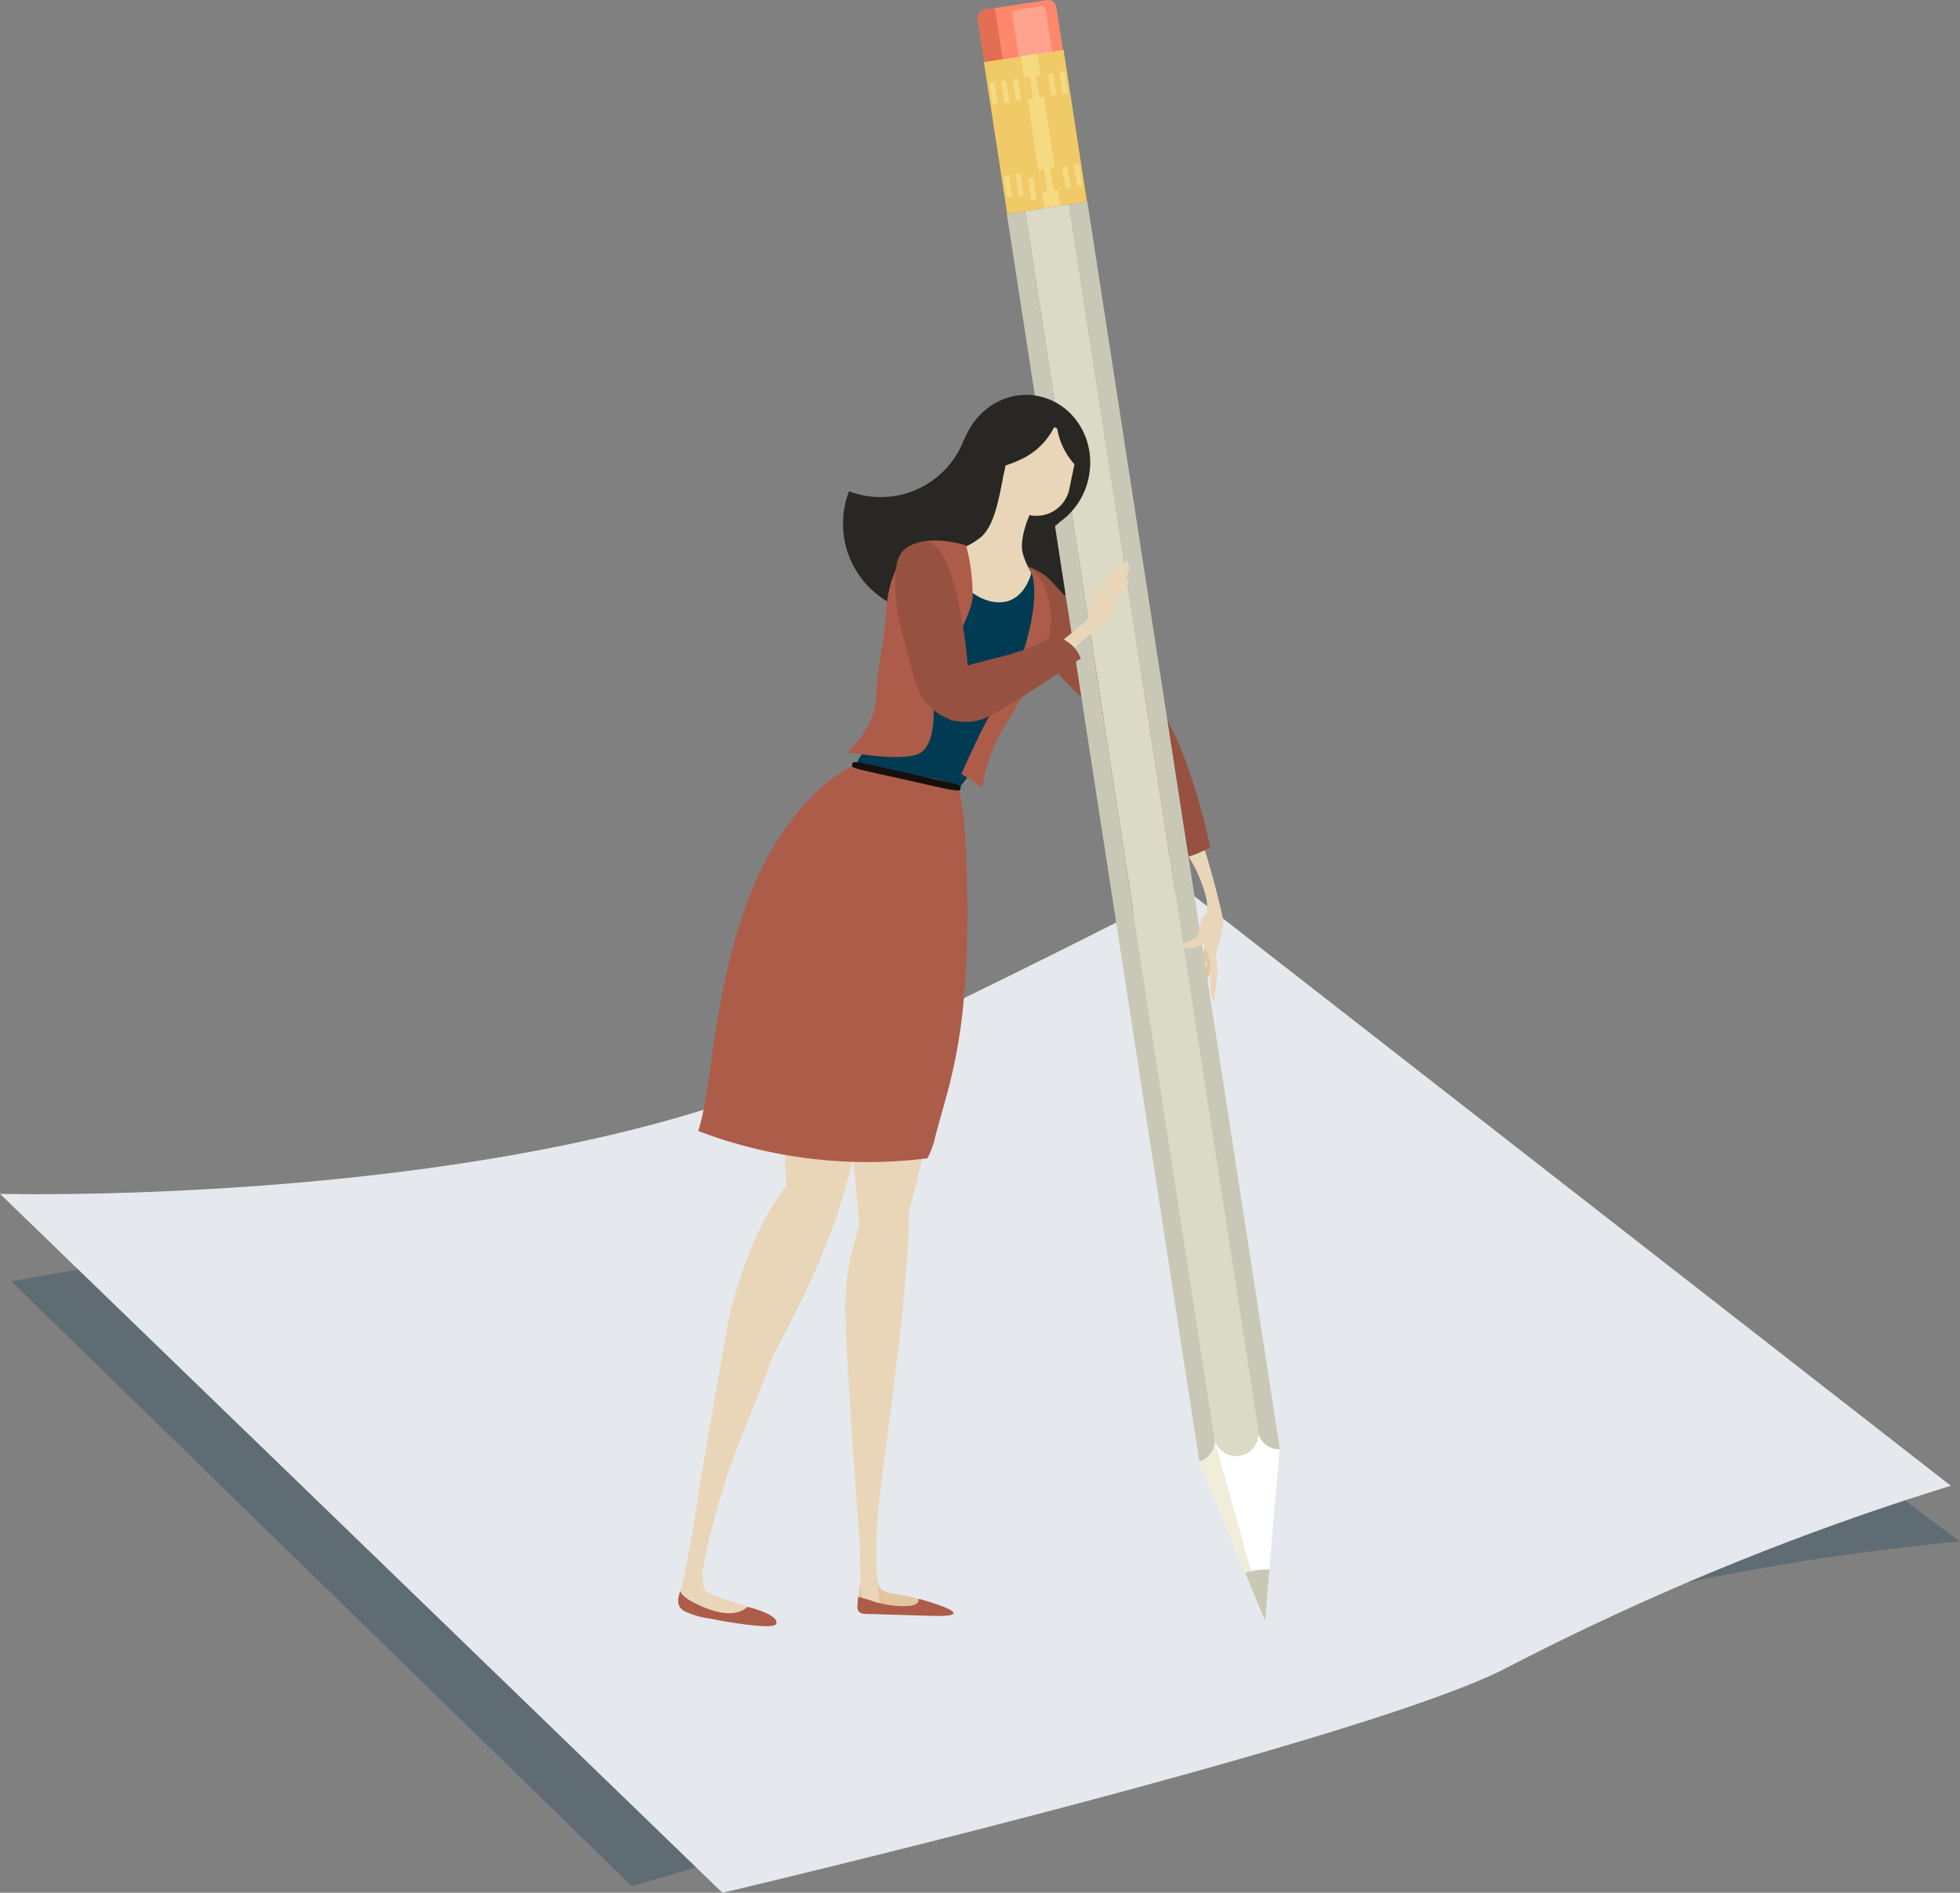 <svg id="_06_take_action" data-name="06 take action" xmlns="http://www.w3.org/2000/svg" viewBox="0 0 287.31 277.39"><rect x="0" y="0" width="287.31" height="277.39" fill="#808080" stroke="none"/><path d="M419,338.16,318.06,263s-47.28,13.47-63.79,16.22c-46.25,7.68-120.91,20.8-120.91,20.8l91,88.68s106.19-31.55,127.76-37.86A361.94,361.94,0,0,1,419,338.16Z" transform="translate(-131.72 -112.25)" fill="#163f59" opacity="0.3"/><path d="M417.69,330,305.27,242.4s-44.74,23-60.9,29.2C199.11,289,131.72,287.21,131.72,287.21l105.9,102.44s94.62-22.32,115-33A393.1,393.1,0,0,1,417.69,330Z" transform="translate(-131.72 -112.25)" fill="#e5e8ec"/><path d="M289.34,186.51a11,11,0,0,0-3.89-3.82,10.69,10.69,0,1,0,3.84,15A12.91,12.91,0,0,1,289.34,186.51Z" transform="translate(-131.72 -112.25)" fill="#282723"/><path d="M280.2,195.45c.95-.9,4,.28,5.34,1.69,6.88,7.11,17,20.09,17,20.09s-2.83,5.25-4.22,3.79c-2.81-3-9.27-5.44-16.71-17C279.46,200.69,278.6,197,280.2,195.45Z" transform="translate(-131.72 -112.25)" fill="#975140"/><path d="M308.69,248.74a7.2,7.2,0,0,1,.41,3.11c-.22.73-1.78,4-1.78,4a4.28,4.28,0,0,1,.29-2.62A14.56,14.56,0,0,0,308.69,248.74Z" transform="translate(-131.72 -112.25)" fill="#e2c59c"/><path d="M308.41,251.21c.57,1.24.22,2.78-.63,4.49a3.13,3.13,0,0,0-.28,2.68,20.81,20.81,0,0,0,1.62-3.66c.28-.74.53-1.51.75-2.27C310.59,250,306.93,248,308.41,251.21Z" transform="translate(-131.72 -112.25)" fill="#e2c59c"/><path d="M305.21,235.74c1.52,3.25,3.35,6.95,3.44,9,.13,3-1.11,4.56-.24,6.43a6,6,0,0,1,.21.64c.18.58.49,1.19.53,1.43s.11,1.1.22.77c1-3,1.78-6.33,1.63-7.06-.29-1.52-2.29-9.8-3.67-12.72C305.77,231,303.15,231.35,305.21,235.74Z" transform="translate(-131.72 -112.25)" fill="#e9d6b8"/><path d="M308.67,251.06s.68-.3.94.21a10.18,10.18,0,0,1,.57,3.43c0,.76-.52,4.34-.52,4.34a4.23,4.23,0,0,1-.49-2.59A18.31,18.31,0,0,0,308.67,251.06Z" transform="translate(-131.72 -112.25)" fill="#e9d6b8"/><path d="M306.16,229c-2.17-1.18-5.78-7.11-6.79-6.3,1.07,7.05,11.31,22.94,11.31,22.94Z" transform="translate(-131.72 -112.25)" fill="#e9d6b8"/><path d="M303.17,238c2.24.34,4-.65,5.95-1.5-.93-4.94-4-15.76-7.15-20-2.6-3.47-4.21-5.19-4.63-.56-.2,2.21,1.41,8.79,2.49,12.62C300.82,232.06,301.49,235.83,303.17,238Z" transform="translate(-131.72 -112.25)" fill="#975140"/><path d="M275.18,177.58a13.67,13.67,0,0,0-2.13-1,12,12,0,0,1-1,2.13,13.06,13.06,0,0,1-15.87,5.54,13.23,13.23,0,1,0,19-6.68Z" transform="translate(-131.72 -112.25)" fill="#282723"/><path d="M266.58,193.9s2.63,9.53,7.58,11.79,7.65,1.67,8.83-.26,2.22-6,1.25-7.24a13.8,13.8,0,0,1-2.56-4.71c-.52-1.75.34-4.58,1.39-6.68s2.87-1.88,1.3-3.29-.6-2.29-2.45-2.37-2.74-.95-3.09.76c-.65,3.11-1.3,7.54-3.46,9.18C273,192.91,271,193.19,266.58,193.9Z" transform="translate(-131.72 -112.25)" fill="#e9d6b8"/><path d="M282.91,208.59c.12-4.18,2.84-6.88,1.26-10.85-.34-.86-1.07-1-1.18-1.78-2.61,9.39-12.79,2-11.4-1.89-2.32,1.59-7.91,2.39-8,2.79-1.06,4.33-1.76,8.73-2.79,13.07a7.26,7.26,0,0,0,1,5.22,4.49,4.49,0,0,0-.39,1l-.66,2.08c-.42,1.73-4.86,7-3.79,7.32l14.94,2.49c.86-.69,1.89-2.14,3.58-4.81,1-1.61,4.2-6.36,4.2-6.36a3.54,3.54,0,0,0,.08-.45C281.19,215.18,282.86,210.7,282.91,208.59Z" transform="translate(-131.72 -112.25)" fill="#003b53"/><path d="M273.33,192.17s-6.16-1.93-8.38.59c-2.95,3.35-3.26,7.52-3.43,10.31-.21,3.24-1.25,7.27-1.39,11.48-.18,5.11-5.17,8.61-4.17,8,.2-.13,6.24,1.17,9.73.41s2.79-6.68,2.93-8.53c.32-4.19,5.57-11.42,5.68-14.79A28.51,28.51,0,0,0,273.33,192.17Z" transform="translate(-131.72 -112.25)" fill="#ad5c49"/><path d="M285.8,203a12.94,12.94,0,0,0-.91-4.64c-.5-1.52-3.24-3.89-2.77-3.62.07,0,3.06,2.55-.64,13.81-.63,1.92-3.33,6.13-4.9,8.94s-3.94,8.21-3.94,8.21,3,1.65,3,2.18a26.1,26.1,0,0,1,2.79-8.25C284.07,210.12,285.38,208.6,285.8,203Z" transform="translate(-131.72 -112.25)" fill="#ad5c49"/><path d="M286.57,113.31l1,6.5-11.51,1.78-1-6.5a1.28,1.28,0,0,1,1.07-1.44l9-1.38A1.26,1.26,0,0,1,286.57,113.31Z" transform="translate(-131.72 -112.25)" fill="#ff876c"/><path d="M285,113.68l1,6.38-4.89.75-1-6.38a.62.62,0,0,1,.53-.71l3.64-.56A.63.63,0,0,1,285,113.68Z" transform="translate(-131.72 -112.25)" fill="#ffa38f"/><path d="M278.75,121.17l-2.69.42-1-6.5a1.28,1.28,0,0,1,1.07-1.44l1.43-.22Z" transform="translate(-131.72 -112.25)" fill="#e36e54"/><path d="M291.11,141.79l28.22,182.86a3.15,3.15,0,0,1-3.1-2.2L288.41,142.21Z" transform="translate(-131.72 -112.25)" fill="#c9c8b6"/><path d="M282,143.2l6.41-1,27.82,180.24h0v0a3.29,3.29,0,0,1-6.39,1,0,0,0,0,1,0,0v0h0Z" transform="translate(-131.72 -112.25)" fill="#dbdac6"/><path d="M309.81,323.44a3.15,3.15,0,0,1-2.28,3L279.31,143.61l2.69-.41Z" transform="translate(-131.72 -112.25)" fill="#c9c8b6"/><path d="M307.52,326.47a3.15,3.15,0,0,0,2.29-3h0v0a0,0,0,0,0,0,0,3.29,3.29,0,0,0,6.39-1v0h0a3.14,3.14,0,0,0,3.1,2.2l-2.17,25.14Z" transform="translate(-131.72 -112.25)" fill="#fff"/><path d="M307.52,326.47a3.15,3.15,0,0,0,2.29-3h0v0a0,0,0,0,0,0,0c.42,1.46,7.33,26.35,7.33,26.35Z" transform="translate(-131.72 -112.25)" fill="#f0edda"/><rect x="277.59" y="120.34" width="11.82" height="22.5" transform="translate(-148.44 -67.6) rotate(-8.75)" fill="#f0ca67"/><rect x="283.07" y="120.22" width="2.41" height="22.49" transform="translate(-148.39 -67.56) rotate(-8.74)" fill="#f4da80"/><path d="M314.25,342.77a11.48,11.48,0,0,1,1.66-.4,12.2,12.2,0,0,1,1.9-.12l-.65,7.54Z" transform="translate(-131.72 -112.25)" fill="#c9c8b6"/><rect x="289.39" y="136.36" width="0.76" height="3.24" transform="translate(-149.2 -67.02) rotate(-8.67)" fill="#f4da80"/><rect x="287.67" y="136.63" width="0.76" height="3.24" transform="translate(-149.4 -66.82) rotate(-8.75)" fill="#f4da80"/><rect x="285.95" y="136.89" width="0.76" height="3.24" transform="translate(-149.4 -67.27) rotate(-8.71)" fill="#f0ca67"/><rect x="284.23" y="137.15" width="0.76" height="3.24" transform="translate(-149.5 -67.42) rotate(-8.74)" fill="#f0ca67"/><rect x="282.52" y="137.42" width="0.76" height="3.24" transform="matrix(0.99, -0.15, 0.15, 0.99, -149.61, -67.49)" fill="#f4da80"/><polygon points="148.84 25.51 149.33 28.71 150.09 28.59 149.59 25.39 148.84 25.51" fill="#f4da80"/><rect x="279.09" y="137.95" width="0.76" height="3.24" transform="translate(-149.68 -68.18) rotate(-8.74)" fill="#f4da80"/><polygon points="155.32 10.56 155.82 13.76 156.57 13.64 156.07 10.44 155.32 10.56" fill="#f4da80"/><rect x="285.57" y="123" width="0.76" height="3.24" transform="translate(-147.39 -67.15) rotate(-8.78)" fill="#f4da80"/><rect x="283.85" y="123.26" width="0.76" height="3.24" transform="translate(-147.52 -67.14) rotate(-8.83)" fill="#f0ca67"/><rect x="282.14" y="123.53" width="0.76" height="3.24" transform="translate(-147.51 -67.68) rotate(-8.78)" fill="#f0ca67"/><polygon points="148.46 11.62 148.95 14.82 149.7 14.7 149.21 11.5 148.46 11.62" fill="#f4da80"/><rect x="278.7" y="124.05" width="0.76" height="3.24" transform="translate(-147.61 -68.26) rotate(-8.76)" fill="#f4da80"/><rect x="276.99" y="124.32" width="0.76" height="3.24" transform="translate(-147.7 -68.43) rotate(-8.78)" fill="#f4da80"/><path d="M263.36,194.22c.42-1.25,1.44-2.16,3.45-2.58,5.3-1.12,6.76,18.05,6.76,18.05s-.95,8.89-2.34,8.16c-5.23-2.79-4.77-3.51-7.32-13.1C262.82,200.67,262.65,196.33,263.36,194.22Z" transform="translate(-131.72 -112.25)" fill="#975140"/><path d="M286.34,207s4.36-3.44,4.68-3.87.19-.83.46-2,.36-1.35.62-2.25.31-1,.31-1,.48.21.47.59-.24,1.1-.24,1.38.2-.63.86-1.86a20.74,20.74,0,0,1,1.84-2.8c.24-.3.28-.33.3-.32s.29.14.25.31-.28.61-.25.59a7,7,0,0,0,.81-.83,4.84,4.84,0,0,1,.31-.39c.19-.2.42,0,.36.49,0,0,.16.18.14.32a1.41,1.41,0,0,1,0,.2c0,.08-.05.17-.07.24a4.62,4.62,0,0,1-.24.87,8.05,8.05,0,0,0-.47,1.05s.5-.67.55-.63a.41.41,0,0,1,.14.43c-.13.23-.31.58-.88,1.52a8.71,8.71,0,0,0-1.28,2.7,3,3,0,0,1-1.63,2.14c-3,1.87-7.32,6.45-8.18,7S286.34,207,286.34,207Z" transform="translate(-131.72 -112.25)" fill="#e9d6b8"/><path d="M290.15,208.77c-.8-2.12-2.13-2.46-3.81-3.72-3.85,3.23-9.71,3.48-14.83,5.44-1.83.7-5.25,2.85-4.2,4.36a7.26,7.26,0,0,0,9.54,2.29C279.84,215.71,289.7,209,290.15,208.77Z" transform="translate(-131.72 -112.25)" fill="#975140"/><path d="M280.74,181.43c-3.28-.68-5.28,4.42-7.89,2.2a10.65,10.65,0,0,1-.25-5.31c1.15-5.51,6.26-9.11,11.42-8s8.43,6.41,7.28,11.92a10.47,10.47,0,0,1-4.18,6.47C280.71,194.8,284.69,182.25,280.74,181.43Z" transform="translate(-131.72 -112.25)" fill="#282723"/><path d="M286.69,175.06c-.14-.08-.29-.14-.44-.21a10.25,10.25,0,0,1-5.23,4.88,15.27,15.27,0,0,1-1.89.73l-.36,1.72a4.93,4.93,0,0,0,9.64,2l.81-3.88A10.56,10.56,0,0,1,286.69,175.06Z" transform="translate(-131.72 -112.25)" fill="#e9d6b8"/><path d="M267.9,347.09a21.1,21.1,0,0,0-3.71-1c-1.6-.35-2.81-.38-3.37-1-.93-1-.57-4.52-.79-4.48-2.3.39-3,7.53-1.93,7.61,1.48.1,8.82,0,9.44,0S268.09,347,267.9,347.09Z" transform="translate(-131.72 -112.25)" fill="#e2c59c"/><path d="M262.25,286.24c-.82.85-3.88,3.15-4.71,6-1.62,5.62-2.15,8.54-1.86,14.44.45,9.35,1.47,24.3,2,30.59.47,5.68-.81,12.64,3.28,11.11-1.94-7.61.06-19.68.91-26.12C267.7,278.29,263.72,284.71,262.25,286.24Z" transform="translate(-131.72 -112.25)" fill="#e9d6b8"/><path d="M266.35,346.56c.38,1.81-5.09.92-6.5.42a16.38,16.38,0,0,0-2.2-.66h-.17l0,.13c0,1-.5,2.28,1.07,2.32l9.85.29C276.41,349.28,266.35,346.52,266.35,346.56Z" transform="translate(-131.72 -112.25)" fill="#ad5c49"/><path d="M266.26,226.47c-1.83-.66-2,1-3.72,4.95-3.35,7.8-5.88,19.55-6.05,32.29-.2,14.93.79,30,3.14,38.4,3-5.65,5.51-10.78,8-23.63C273.25,250,271.9,228.49,266.26,226.47Z" transform="translate(-131.72 -112.25)" fill="#e9d6b8"/><path d="M266.7,228.61c-1.68-.51-1.79.86-3.21,4.22-2.79,6.59-4.71,16.48-4.47,27.15.29,12.49,1.8,26.44,5.09,26.85,1.26.16,2.59-9.06,3.75-16.78C271.48,246,271.86,230.18,266.7,228.61Z" transform="translate(-131.72 -112.25)" fill="#e9d6b8"/><path d="M241.3,347.77s-1.06-.4-3.47-1.17c-1.69-.54-2.52-.88-2.87-1.61-.56-1.2,0-4.47-.43-4.51-2.24-.22-3.41,5.64-2.95,6.63.6,1.3,7.84,2.47,9,2C241.13,348.86,241.52,347.7,241.3,347.77Z" transform="translate(-131.72 -112.25)" fill="#e9d6b8"/><path d="M248.23,289c-1-.55.4-4.75-1.81-2.09-3.61,4.32-7.22,14.54-8.17,20.16-1.51,8.9-4.08,23-4.89,29.06-.74,5.44-3.38,11.74.79,11.14.46-7.71,3.86-18.62,6.25-24.41C248.6,303.08,251.31,290.71,248.23,289Z" transform="translate(-131.72 -112.25)" fill="#e9d6b8"/><path d="M241.29,347.75c-2.37,2.09-6.44.08-7.76-.58-2.26-1.13-2.05-1.87-2.06-1.83-.3.9-.78,2.2.51,3a13.05,13.05,0,0,0,4,1.15c1.34.3,9.18,1.72,9.53.74C246,348.87,241.32,347.73,241.29,347.75Z" transform="translate(-131.72 -112.25)" fill="#ad5c49"/><path d="M257.34,230.24c-1.75-.69-2,.89-3.73,4.67-3.46,7.41-6.25,18.66-6.8,30.94-.64,14.37.31,27.1,2.32,35.27,3.09-5.36,5.18-8.4,8-20.71C263.37,253.15,262.72,232.36,257.34,230.24Z" transform="translate(-131.72 -112.25)" fill="#e9d6b8"/><path d="M250.82,283c-.9-.64-2.91,1.63-4.46,3.88-3,4.42-4.55,10.12-6.6,18-2.39,9.23-3.63,17.56-3.63,23.07,2.41-3.89,4.57-9,7.42-14.24C260.8,282,253.61,284.92,250.82,283Z" transform="translate(-131.72 -112.25)" fill="#e9d6b8"/><path d="M257.93,228.54c-1.75-.6-1.91.84-3.51,4.33-3.15,6.84-5.49,17.17-5.59,28.39a131,131,0,0,0,2.31,27.18c.38,1.82,2.35,2,2.83.46a149.61,149.61,0,0,0,3.82-16.76C262.38,247,263.31,230.36,257.93,228.54Z" transform="translate(-131.72 -112.25)" fill="#e9d6b8"/><path d="M267.67,282a16.21,16.21,0,0,0,.95-2.34c1.94-8.33,6.21-16.05,4.51-46.16a36.79,36.79,0,0,0-.87-5.58c-3.84-3.15-10.86-1-15.09-3.64a22.49,22.49,0,0,0-6.33,4.59C236.13,243.76,237,269.18,234.07,278A69.89,69.89,0,0,0,267.67,282Z" transform="translate(-131.72 -112.25)" fill="#ad5c49"/><path d="M272.44,228.05c0,.14-.92,0-2-.18l-12-2.68c-1.06-.23-1.9-.53-1.86-.67l.13-.5c0-.14.92-.06,2,.18l12,2.67c1.06.24,1.89.54,1.86.67Z" transform="translate(-131.72 -112.25)" fill="#15100c"/><path d="M308.06,246.65c-.58.76-.47,2.57-1,2.92a6.48,6.48,0,0,1-2.46,1.14c1.46,1.39,3.64-.46,4.87-.5S309.55,244.67,308.06,246.65Z" transform="translate(-131.72 -112.25)" fill="#e9d6b8"/></svg>